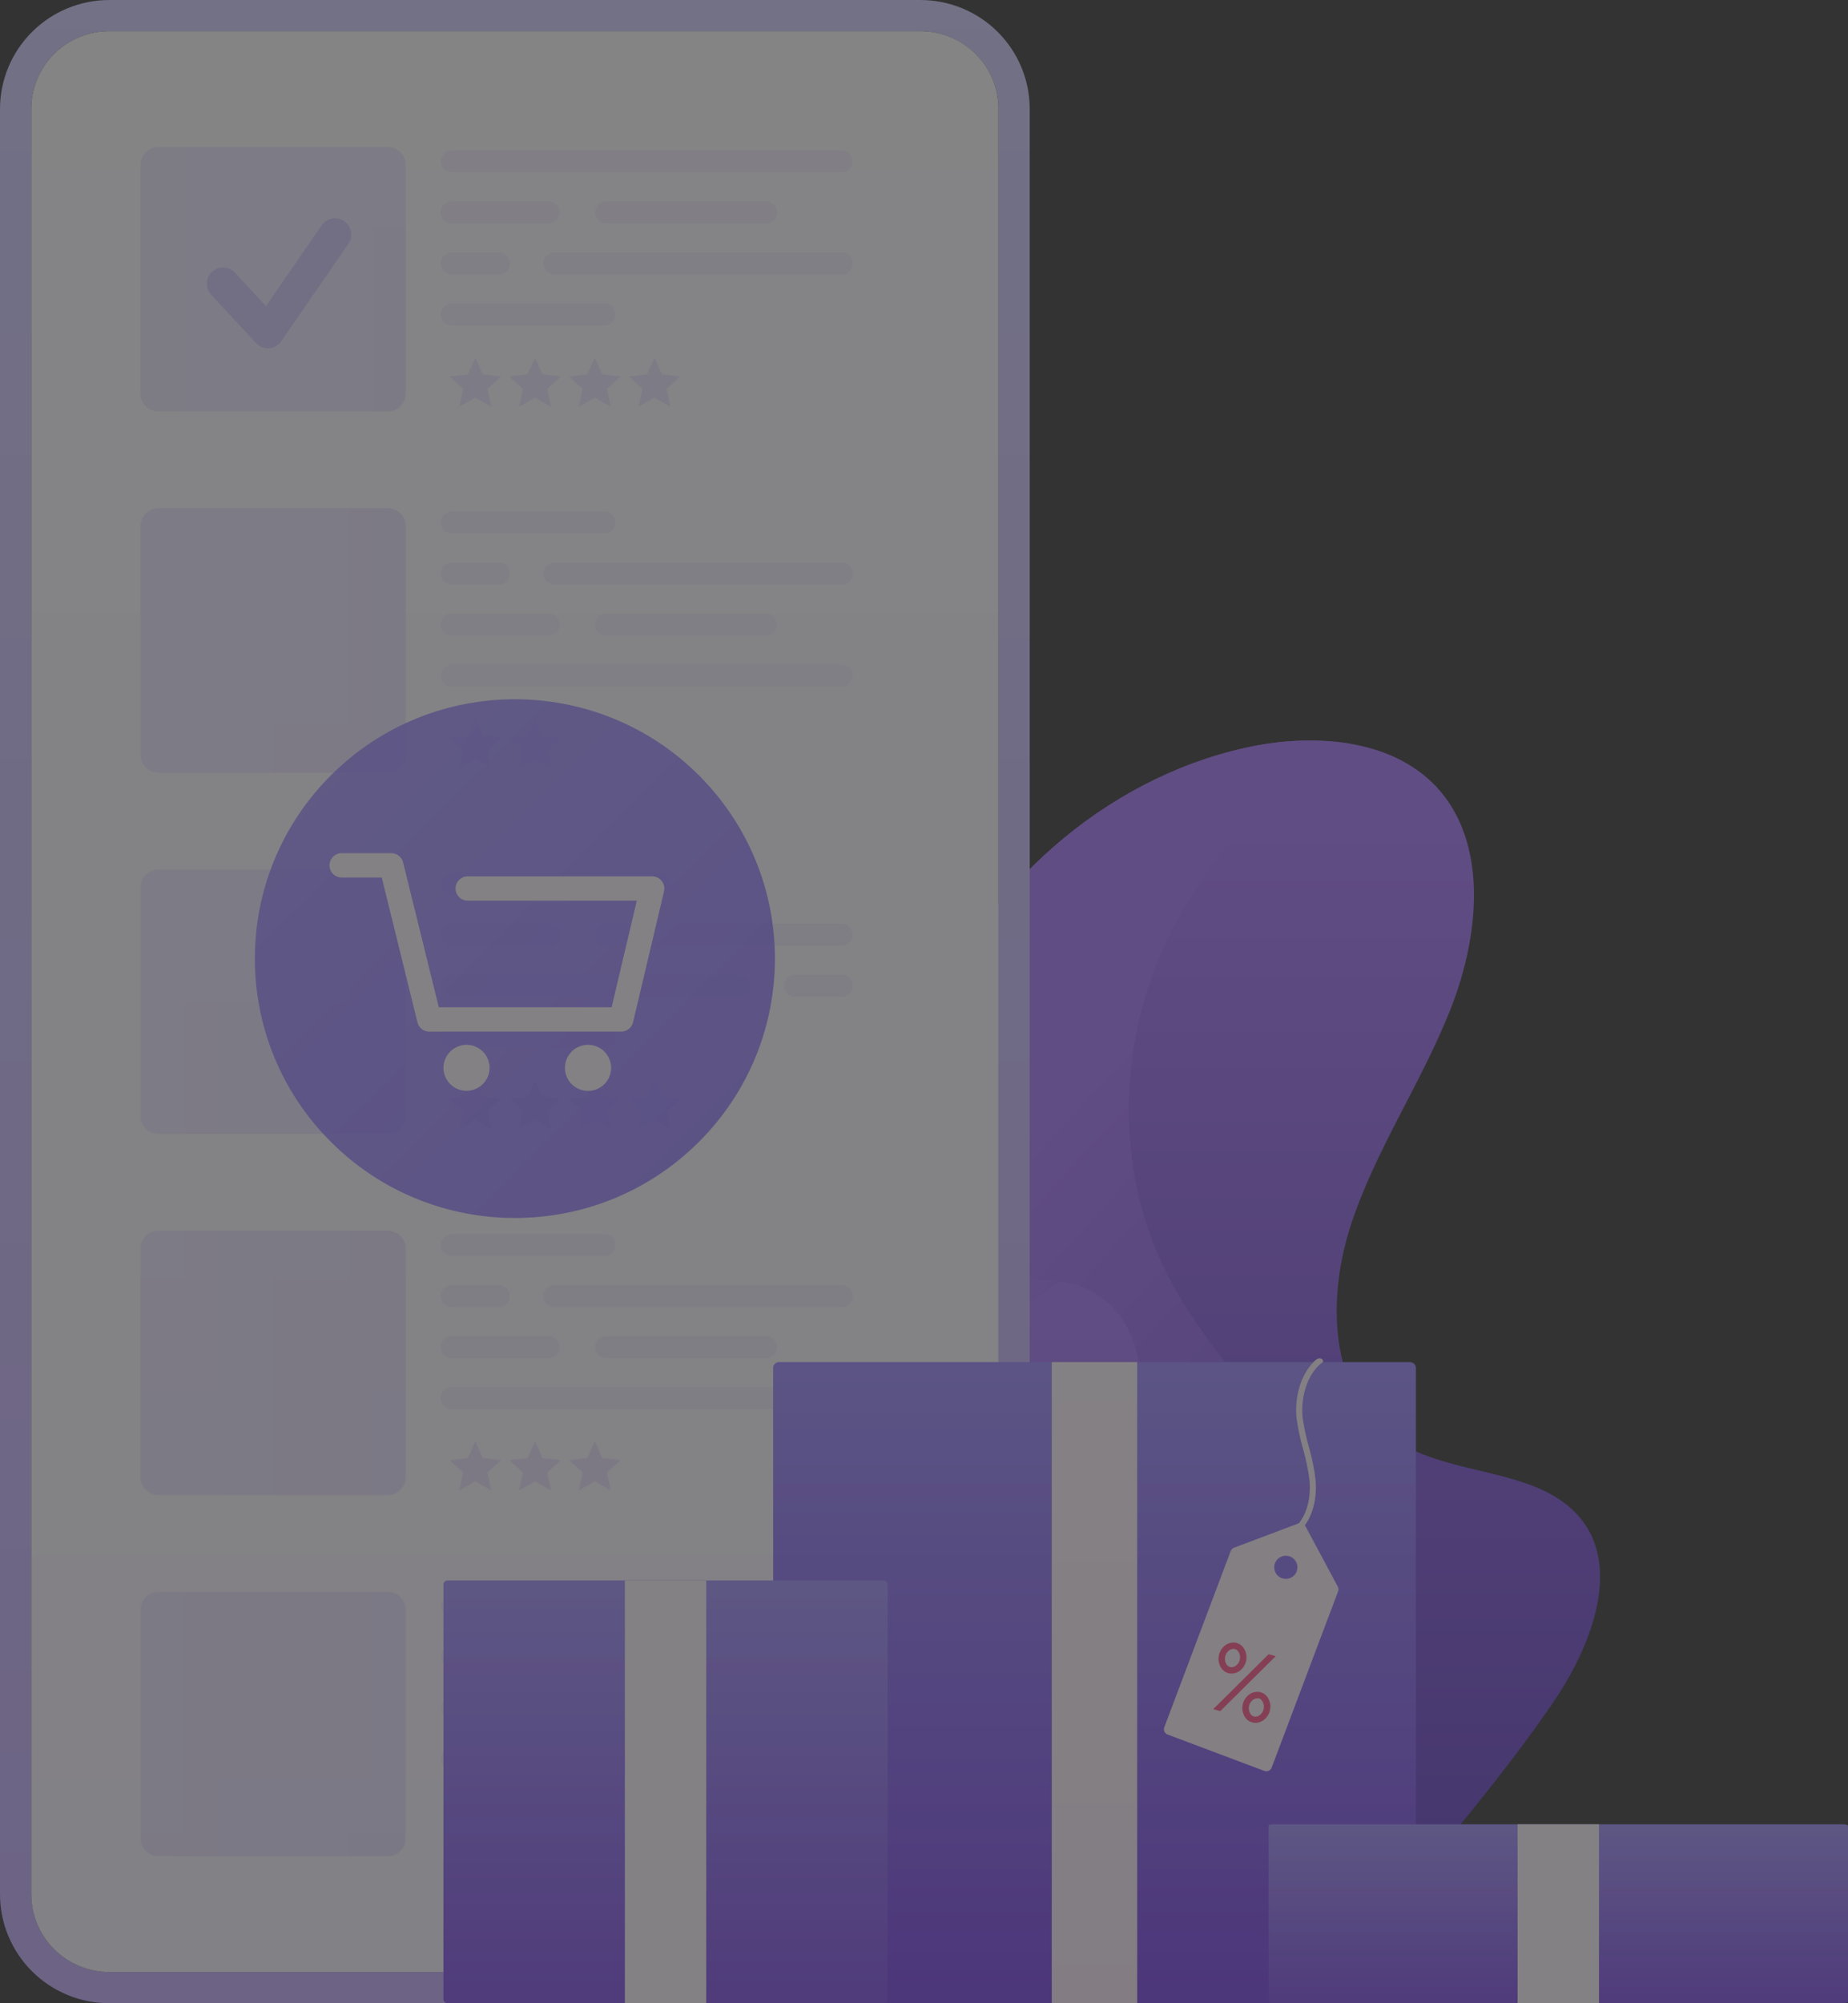 <svg width="228" height="247" viewBox="0 0 228 247" fill="none" xmlns="http://www.w3.org/2000/svg">
<rect x="0" y="0" width="228" height="247" fill="#333333" stroke="none"/>
<g opacity="0.4" clip-path="url(#clip0_1660_740)">
<path d="M156.25 247C164.385 235.165 168.049 224.12 164.048 211.322C161.205 202.266 153.794 195.701 146.035 190.42C138.275 185.138 129.797 180.641 123.375 173.841C112.014 161.81 108.553 142.818 114.705 126.2C120.858 109.582 136.343 96.039 153.569 92.225C162.026 90.354 171.549 91.049 177.168 96.957C183.534 103.712 182.652 114.953 179.045 124.223C175.437 133.492 169.538 141.983 166.549 151.415C163.559 160.847 164.301 172.295 172.049 177.51C178.983 182.203 189.86 180.803 195.086 187.317C199.783 193.175 196.625 202.26 192.17 209.088C186.489 217.791 169.628 238.812 159.109 247H156.25Z" fill="url(#paint0_linear_1660_740)"/>
<path d="M171.19 199.941C167.818 182.438 150.962 171.83 143.433 155.963C138.129 144.761 137.882 130.944 142.765 118.667C147.424 107.261 155.811 97.758 166.565 91.698C162.243 91.052 157.836 91.231 153.581 92.225C136.354 96.039 120.863 109.587 114.716 126.2C108.569 142.812 112.025 161.81 123.386 173.841C129.808 180.641 138.287 185.132 146.046 190.42C153.805 195.707 161.216 202.266 164.059 211.322C166.32 218.252 166.235 225.729 163.818 232.606C164.38 231.682 164.874 230.752 165.369 229.805C170.268 220.429 173.083 209.771 171.19 199.941Z" fill="url(#paint1_linear_1660_740)"/>
<path d="M132.854 247C136.922 240.458 138.472 234.678 135.528 227.313C133.444 222.126 128.864 217.758 124.15 214.039C119.436 210.32 114.351 207.239 110.328 203.599C103.21 197.309 100.277 187.916 102.962 177.56C105.648 167.204 113.851 160.298 123.532 158.27C128.286 157.24 133.786 157.542 137.281 161.177C141.265 165.311 141.327 172.144 139.725 177.594C138.124 183.043 135.169 187.765 133.932 193.052C132.696 198.339 133.708 205.122 138.399 208.516C142.608 211.63 148.777 210.465 152.092 213.243C155.081 215.786 153.727 221.471 151.53 225.728C148.721 231.474 140.102 242.615 134.483 247.011L132.854 247Z" fill="url(#paint2_linear_1660_740)"/>
<path d="M139.034 221.213C136.225 211.473 126.01 203.52 120.914 193.847C117.307 187.048 116.47 179.386 118.667 172.715C120.656 166.638 125.145 161.513 130.943 157.985C128.477 157.614 125.963 157.711 123.532 158.27C113.851 160.298 105.648 167.293 102.962 177.56C100.277 187.826 103.21 197.309 110.328 203.598C114.351 207.239 119.436 210.319 124.15 214.038C128.864 217.757 133.444 222.126 135.528 227.313C137.259 231.642 137.433 235.423 136.461 239.136C136.719 238.638 136.972 238.134 137.208 237.624C139.545 232.589 140.624 226.792 139.034 221.213Z" fill="url(#paint3_linear_1660_740)"/>
<path d="M133.938 247C131.432 242.967 130.471 239.405 132.291 234.857C133.572 231.659 136.399 228.971 139.303 226.68C142.208 224.389 145.344 222.485 147.827 220.239C152.215 216.363 154.008 210.555 152.367 204.181C151.586 201.212 149.982 198.522 147.739 196.418C145.497 194.314 142.706 192.882 139.686 192.285C136.758 191.652 133.359 191.837 131.207 194.077C128.752 196.631 128.712 200.843 129.701 204.203C130.69 207.564 132.51 210.476 133.275 213.725C134.039 216.974 133.409 221.163 130.521 223.247C127.92 225.168 124.122 224.451 122.093 226.165C120.251 227.733 121.082 231.233 122.447 233.86C124.184 237.406 129.493 244.272 132.954 246.978L133.938 247Z" fill="url(#paint4_linear_1660_740)"/>
<path d="M130.117 231.099C131.853 225.095 138.146 220.189 141.293 214.224C143.54 210.034 144.029 205.307 142.686 201.196C141.456 197.449 138.691 194.285 135.112 192.111C136.634 191.886 138.185 191.945 139.686 192.285C142.706 192.882 145.497 194.315 147.74 196.418C149.982 198.522 151.586 201.212 152.367 204.181C154.053 210.555 152.215 216.363 147.827 220.239C145.344 222.479 142.208 224.389 139.304 226.68C136.399 228.971 133.573 231.659 132.291 234.857C131.296 237.154 131.098 239.717 131.73 242.139C131.572 241.831 131.415 241.523 131.269 241.209C129.808 238.117 129.145 234.538 130.117 231.099Z" fill="url(#paint5_linear_1660_740)"/>
<path d="M113.559 0H13.485C9.908 0 6.478 1.416 3.95 3.937C1.421 6.458 0 9.877 0 13.442V233.558C0 237.123 1.421 240.542 3.95 243.063C6.478 245.584 9.908 247 13.485 247H113.559C117.135 247 120.565 245.584 123.094 243.063C125.623 240.542 127.044 237.123 127.044 233.558V13.442C127.044 11.677 126.695 9.929 126.017 8.298C125.34 6.667 124.346 5.185 123.094 3.937C121.842 2.689 120.355 1.699 118.719 1.023C117.083 0.348 115.33 0 113.559 0ZM123.189 233.558C123.186 236.102 122.171 238.542 120.365 240.341C118.559 242.14 116.112 243.151 113.559 243.152H13.485C10.932 243.151 8.484 242.14 6.679 240.341C4.873 238.542 3.857 236.102 3.854 233.558V13.442C3.857 10.897 4.873 8.457 6.678 6.657C8.484 4.858 10.932 3.845 13.485 3.842H113.559C116.112 3.845 118.56 4.858 120.365 6.657C122.171 8.457 123.186 10.897 123.189 13.442V233.558Z" fill="url(#paint6_linear_1660_740)"/>
<path d="M13.485 3.842H113.565C114.829 3.842 116.081 4.091 117.249 4.573C118.417 5.056 119.479 5.763 120.372 6.654C121.266 7.546 121.975 8.604 122.458 9.769C122.942 10.934 123.19 12.182 123.189 13.442V233.558C123.189 236.102 122.175 238.543 120.37 240.342C118.565 242.141 116.117 243.152 113.565 243.152H13.485C10.932 243.152 8.483 242.142 6.677 240.342C4.871 238.543 3.856 236.103 3.854 233.558V13.442C3.854 12.181 4.102 10.933 4.586 9.768C5.07 8.603 5.779 7.544 6.674 6.652C7.568 5.761 8.63 5.054 9.799 4.572C10.967 4.089 12.22 3.842 13.485 3.842Z" fill="url(#paint7_linear_1660_740)"/>
<g opacity="0.15">
<path d="M47.866 18.13H19.531C18.327 18.13 17.351 19.103 17.351 20.303V48.549C17.351 49.749 18.327 50.722 19.531 50.722H47.866C49.07 50.722 50.046 49.749 50.046 48.549V20.303C50.046 19.103 49.07 18.13 47.866 18.13Z" fill="url(#paint8_linear_1660_740)"/>
<g opacity="0.5">
<path d="M103.844 21.25H55.76C55.581 21.251 55.403 21.216 55.238 21.149C55.072 21.081 54.922 20.981 54.795 20.855C54.668 20.729 54.567 20.579 54.499 20.415C54.43 20.25 54.395 20.073 54.395 19.895C54.395 19.534 54.538 19.188 54.794 18.932C55.05 18.677 55.398 18.534 55.76 18.534H103.844C104.024 18.534 104.201 18.569 104.367 18.637C104.533 18.706 104.683 18.806 104.81 18.932C104.937 19.059 105.037 19.209 105.106 19.374C105.174 19.539 105.21 19.716 105.21 19.895C105.21 20.073 105.174 20.25 105.106 20.415C105.037 20.579 104.936 20.729 104.81 20.855C104.683 20.981 104.532 21.081 104.367 21.149C104.201 21.216 104.023 21.251 103.844 21.25Z" fill="#8469FF"/>
<path d="M67.677 27.546H55.737C55.375 27.546 55.028 27.402 54.772 27.147C54.516 26.892 54.372 26.546 54.372 26.184C54.372 26.006 54.407 25.829 54.476 25.665C54.545 25.5 54.645 25.35 54.772 25.224C54.899 25.098 55.05 24.998 55.215 24.931C55.381 24.863 55.558 24.828 55.737 24.829H67.677C67.856 24.828 68.034 24.863 68.199 24.931C68.365 24.998 68.515 25.098 68.642 25.224C68.769 25.35 68.87 25.5 68.938 25.665C69.007 25.829 69.043 26.006 69.043 26.184C69.043 26.546 68.899 26.892 68.642 27.147C68.386 27.402 68.039 27.546 67.677 27.546Z" fill="#8469FF"/>
<path d="M94.495 27.546H74.785C74.606 27.546 74.428 27.51 74.262 27.442C74.097 27.374 73.946 27.273 73.819 27.147C73.693 27.02 73.592 26.87 73.523 26.705C73.455 26.54 73.419 26.363 73.419 26.184C73.419 26.006 73.455 25.829 73.523 25.665C73.592 25.5 73.693 25.35 73.82 25.224C73.947 25.098 74.097 24.998 74.263 24.931C74.428 24.863 74.606 24.828 74.785 24.829H94.495C94.856 24.829 95.201 24.972 95.457 25.226C95.712 25.48 95.855 25.825 95.855 26.184C95.855 26.544 95.712 26.89 95.457 27.145C95.202 27.4 94.856 27.544 94.495 27.546Z" fill="#8469FF"/>
<path d="M61.525 33.841H55.76C55.398 33.841 55.05 33.698 54.794 33.442C54.538 33.187 54.395 32.841 54.395 32.48C54.396 32.12 54.541 31.775 54.797 31.521C55.052 31.267 55.399 31.125 55.76 31.125H61.525C61.886 31.125 62.232 31.267 62.488 31.521C62.744 31.775 62.889 32.12 62.89 32.48C62.89 32.841 62.746 33.187 62.49 33.442C62.234 33.698 61.887 33.841 61.525 33.841Z" fill="#8469FF"/>
<path d="M103.845 33.841H68.408C68.229 33.841 68.051 33.806 67.886 33.737C67.721 33.669 67.57 33.568 67.444 33.442C67.318 33.316 67.218 33.165 67.15 33C67.082 32.835 67.047 32.658 67.048 32.48C67.048 32.302 67.083 32.126 67.151 31.961C67.22 31.797 67.32 31.647 67.446 31.521C67.572 31.396 67.722 31.296 67.887 31.228C68.052 31.16 68.229 31.125 68.408 31.125H103.845C104.206 31.125 104.552 31.267 104.808 31.521C105.064 31.775 105.208 32.12 105.21 32.48C105.21 32.659 105.175 32.836 105.106 33.001C105.037 33.166 104.937 33.316 104.81 33.442C104.683 33.569 104.533 33.669 104.367 33.737C104.201 33.806 104.024 33.841 103.845 33.841Z" fill="#8469FF"/>
<path d="M74.554 40.125H55.76C55.581 40.126 55.403 40.091 55.238 40.024C55.072 39.956 54.922 39.856 54.795 39.73C54.668 39.604 54.567 39.455 54.499 39.29C54.43 39.125 54.395 38.948 54.395 38.77C54.395 38.409 54.538 38.063 54.794 37.807C55.05 37.552 55.398 37.409 55.76 37.409H74.554C74.916 37.409 75.264 37.552 75.52 37.807C75.776 38.063 75.92 38.409 75.92 38.77C75.92 38.948 75.884 39.125 75.816 39.29C75.747 39.455 75.646 39.604 75.519 39.73C75.393 39.856 75.242 39.956 75.076 40.024C74.911 40.091 74.733 40.126 74.554 40.125Z" fill="#8469FF"/>
</g>
<path d="M58.642 44.13L59.569 46.18L61.811 46.426L60.142 47.938L60.603 50.14L58.642 49.025L56.681 50.14L57.142 47.938L55.473 46.426L57.715 46.18L58.642 44.13Z" fill="#8469FF"/>
<path d="M66.014 44.13L66.941 46.18L69.183 46.426L67.514 47.938L67.969 50.14L66.014 49.025L64.053 50.14L64.513 47.938L62.845 46.426L65.087 46.18L66.014 44.13Z" fill="#8469FF"/>
<path d="M73.386 44.13L74.313 46.18L76.555 46.426L74.886 47.938L75.341 50.14L73.386 49.025L71.425 50.14L71.885 47.938L70.217 46.426L72.459 46.18L73.386 44.13Z" fill="#8469FF"/>
<path d="M80.757 44.13L81.684 46.18L83.926 46.426L82.252 47.938L82.713 50.14L80.757 49.025L78.796 50.14L79.257 47.938L77.588 46.426L79.83 46.18L80.757 44.13Z" fill="#8469FF"/>
<path d="M47.866 62.669H19.531C18.327 62.669 17.351 63.642 17.351 64.842V93.088C17.351 94.288 18.327 95.261 19.531 95.261H47.866C49.07 95.261 50.046 94.288 50.046 93.088V64.842C50.046 63.642 49.07 62.669 47.866 62.669Z" fill="url(#paint9_linear_1660_740)"/>
<g opacity="0.5">
<path d="M103.844 81.947H55.76C55.398 81.947 55.05 82.091 54.794 82.346C54.538 82.601 54.395 82.947 54.395 83.308C54.395 83.487 54.43 83.663 54.499 83.828C54.567 83.993 54.668 84.143 54.795 84.269C54.922 84.395 55.072 84.494 55.238 84.562C55.403 84.63 55.581 84.664 55.76 84.664H103.844C104.023 84.664 104.201 84.63 104.367 84.562C104.532 84.494 104.683 84.395 104.81 84.269C104.936 84.143 105.037 83.993 105.106 83.828C105.174 83.663 105.21 83.487 105.21 83.308C105.21 83.13 105.174 82.953 105.106 82.787C105.037 82.622 104.937 82.472 104.81 82.346C104.683 82.219 104.533 82.119 104.367 82.051C104.201 81.983 104.024 81.947 103.844 81.947Z" fill="#8469FF"/>
<path d="M67.677 75.658H55.737C55.376 75.658 55.03 75.8 54.774 76.054C54.518 76.308 54.374 76.653 54.372 77.013C54.372 77.374 54.516 77.72 54.772 77.975C55.028 78.231 55.375 78.374 55.737 78.374H67.677C68.039 78.374 68.386 78.231 68.642 77.975C68.899 77.72 69.043 77.374 69.043 77.013C69.041 76.653 68.896 76.308 68.641 76.054C68.385 75.8 68.038 75.658 67.677 75.658Z" fill="#8469FF"/>
<path d="M94.495 75.658H74.785C74.424 75.658 74.077 75.8 73.821 76.054C73.566 76.308 73.421 76.653 73.419 77.013C73.419 77.192 73.455 77.369 73.523 77.534C73.592 77.699 73.693 77.849 73.819 77.975C73.946 78.102 74.097 78.202 74.262 78.27C74.428 78.339 74.606 78.374 74.785 78.374H94.495C94.856 78.373 95.202 78.229 95.457 77.974C95.712 77.719 95.855 77.373 95.855 77.013C95.853 76.654 95.71 76.31 95.455 76.056C95.2 75.802 94.855 75.659 94.495 75.658Z" fill="#8469FF"/>
<path d="M61.525 69.368H55.76C55.581 69.367 55.403 69.401 55.238 69.469C55.072 69.537 54.922 69.637 54.795 69.763C54.668 69.889 54.567 70.038 54.499 70.203C54.43 70.368 54.395 70.545 54.395 70.723C54.395 71.084 54.538 71.43 54.794 71.686C55.05 71.941 55.398 72.084 55.76 72.084H61.525C61.887 72.084 62.234 71.941 62.49 71.686C62.746 71.43 62.89 71.084 62.89 70.723C62.89 70.545 62.855 70.368 62.786 70.203C62.717 70.038 62.617 69.889 62.49 69.763C62.363 69.637 62.212 69.537 62.047 69.469C61.881 69.401 61.704 69.367 61.525 69.368Z" fill="#8469FF"/>
<path d="M103.845 69.368H68.408C68.229 69.368 68.052 69.403 67.887 69.471C67.722 69.539 67.572 69.639 67.446 69.765C67.32 69.891 67.22 70.04 67.151 70.204C67.083 70.369 67.048 70.545 67.048 70.723C67.047 70.902 67.082 71.078 67.15 71.243C67.218 71.409 67.318 71.559 67.444 71.685C67.57 71.812 67.721 71.912 67.886 71.98C68.051 72.049 68.229 72.084 68.408 72.084H103.845C104.024 72.084 104.201 72.049 104.367 71.981C104.533 71.912 104.683 71.812 104.81 71.686C104.937 71.559 105.037 71.409 105.106 71.244C105.175 71.079 105.21 70.902 105.21 70.723C105.21 70.545 105.175 70.368 105.106 70.203C105.037 70.038 104.936 69.889 104.81 69.763C104.683 69.637 104.532 69.537 104.367 69.469C104.201 69.401 104.024 69.367 103.845 69.368Z" fill="#8469FF"/>
<path d="M74.554 63.072H55.76C55.398 63.072 55.05 63.216 54.794 63.471C54.538 63.726 54.395 64.072 54.395 64.433C54.395 64.612 54.43 64.788 54.499 64.953C54.567 65.118 54.668 65.268 54.795 65.394C54.922 65.52 55.072 65.619 55.238 65.687C55.403 65.755 55.581 65.789 55.76 65.789H74.554C74.733 65.789 74.911 65.755 75.076 65.687C75.242 65.619 75.393 65.52 75.519 65.394C75.646 65.268 75.747 65.118 75.816 64.953C75.884 64.788 75.92 64.612 75.92 64.433C75.92 64.072 75.776 63.726 75.52 63.471C75.264 63.216 74.916 63.072 74.554 63.072Z" fill="#8469FF"/>
</g>
<path d="M58.642 88.668L59.569 90.718L61.811 90.964L60.142 92.477L60.603 94.678L58.642 93.558L56.681 94.678L57.142 92.477L55.473 90.964L57.715 90.718L58.642 88.668Z" fill="#8469FF"/>
<path d="M66.014 88.668L66.941 90.718L69.183 90.964L67.514 92.477L67.969 94.678L66.014 93.558L64.053 94.678L64.513 92.477L62.845 90.964L65.087 90.718L66.014 88.668Z" fill="#8469FF"/>
<path d="M47.866 107.207H19.531C18.327 107.207 17.351 108.18 17.351 109.38V137.626C17.351 138.826 18.327 139.799 19.531 139.799H47.866C49.07 139.799 50.046 138.826 50.046 137.626V109.38C50.046 108.18 49.07 107.207 47.866 107.207Z" fill="url(#paint10_linear_1660_740)"/>
<path d="M58.642 133.207L59.569 135.256L61.811 135.503L60.142 137.015L60.603 139.216L58.642 138.096L56.681 139.216L57.142 137.015L55.473 135.503L57.715 135.256L58.642 133.207Z" fill="#8469FF"/>
<path d="M66.014 133.207L66.941 135.256L69.183 135.503L67.514 137.015L67.969 139.216L66.014 138.096L64.053 139.216L64.513 137.015L62.845 135.503L65.087 135.256L66.014 133.207Z" fill="#8469FF"/>
<path d="M73.386 133.207L74.313 135.256L76.555 135.503L74.886 137.015L75.341 139.216L73.386 138.096L71.425 139.216L71.885 137.015L70.217 135.503L72.459 135.256L73.386 133.207Z" fill="#8469FF"/>
<path d="M80.757 133.207L81.684 135.256L83.926 135.503L82.252 137.015L82.713 139.216L80.757 138.096L78.796 139.216L79.257 137.015L77.588 135.503L79.83 135.256L80.757 133.207Z" fill="#8469FF"/>
<g opacity="0.5">
<path d="M81.325 110.327H55.76C55.581 110.328 55.403 110.293 55.238 110.225C55.072 110.157 54.922 110.058 54.795 109.932C54.668 109.806 54.567 109.656 54.499 109.491C54.43 109.327 54.395 109.15 54.395 108.971C54.395 108.61 54.538 108.264 54.794 108.009C55.05 107.754 55.398 107.61 55.76 107.61H81.325C81.686 107.612 82.032 107.756 82.287 108.011C82.541 108.266 82.684 108.611 82.684 108.971C82.684 109.149 82.649 109.326 82.581 109.49C82.513 109.655 82.413 109.804 82.286 109.93C82.16 110.056 82.01 110.156 81.845 110.224C81.68 110.292 81.503 110.327 81.325 110.327Z" fill="#8469FF"/>
<path d="M67.677 116.622H55.737C55.375 116.622 55.028 116.479 54.772 116.224C54.516 115.968 54.372 115.622 54.372 115.261C54.372 115.083 54.407 114.906 54.476 114.741C54.545 114.576 54.645 114.427 54.772 114.301C54.899 114.175 55.05 114.075 55.215 114.007C55.381 113.94 55.558 113.905 55.737 113.906H67.677C67.856 113.905 68.034 113.94 68.199 114.007C68.365 114.075 68.515 114.175 68.642 114.301C68.769 114.427 68.87 114.576 68.938 114.741C69.007 114.906 69.043 115.083 69.043 115.261C69.043 115.622 68.899 115.968 68.642 116.224C68.386 116.479 68.039 116.622 67.677 116.622Z" fill="#8469FF"/>
<path d="M103.845 116.622H74.785C74.423 116.622 74.075 116.479 73.819 116.224C73.563 115.968 73.419 115.622 73.419 115.261C73.419 115.083 73.455 114.906 73.523 114.741C73.592 114.576 73.693 114.427 73.82 114.301C73.947 114.175 74.097 114.075 74.263 114.007C74.428 113.94 74.606 113.905 74.785 113.906H103.845C104.024 113.905 104.201 113.94 104.367 114.007C104.532 114.075 104.683 114.175 104.81 114.301C104.936 114.427 105.037 114.576 105.106 114.741C105.175 114.906 105.21 115.083 105.21 115.261C105.21 115.44 105.175 115.617 105.106 115.782C105.037 115.947 104.937 116.097 104.81 116.224C104.683 116.35 104.533 116.45 104.367 116.519C104.201 116.587 104.024 116.622 103.845 116.622Z" fill="#8469FF"/>
<path d="M98.08 120.196H103.845C104.024 120.195 104.201 120.23 104.367 120.297C104.532 120.365 104.683 120.465 104.81 120.591C104.937 120.717 105.037 120.866 105.106 121.031C105.175 121.196 105.21 121.373 105.21 121.551C105.21 121.73 105.175 121.907 105.106 122.072C105.038 122.237 104.937 122.387 104.81 122.514C104.683 122.64 104.533 122.74 104.367 122.809C104.202 122.877 104.024 122.912 103.845 122.912H98.08C97.901 122.912 97.724 122.877 97.558 122.809C97.393 122.74 97.243 122.64 97.117 122.513C96.99 122.387 96.89 122.237 96.822 122.072C96.754 121.907 96.719 121.73 96.72 121.551C96.72 121.192 96.864 120.847 97.118 120.593C97.374 120.339 97.719 120.196 98.08 120.196Z" fill="#8469FF"/>
<path d="M55.76 120.196H91.197C91.376 120.195 91.553 120.23 91.719 120.297C91.885 120.365 92.035 120.465 92.162 120.591C92.289 120.717 92.389 120.866 92.458 121.031C92.527 121.196 92.562 121.373 92.562 121.551C92.562 121.912 92.418 122.258 92.162 122.514C91.906 122.769 91.559 122.912 91.197 122.912H55.76C55.398 122.912 55.05 122.769 54.794 122.514C54.538 122.258 54.395 121.912 54.395 121.551C54.395 121.373 54.43 121.196 54.499 121.031C54.567 120.866 54.668 120.717 54.795 120.591C54.922 120.465 55.072 120.365 55.238 120.297C55.403 120.23 55.581 120.195 55.76 120.196Z" fill="#8469FF"/>
<path d="M74.554 129.202H55.76C55.581 129.203 55.403 129.168 55.238 129.1C55.072 129.032 54.922 128.933 54.795 128.807C54.668 128.681 54.567 128.531 54.499 128.366C54.43 128.202 54.395 128.025 54.395 127.846C54.395 127.485 54.538 127.139 54.794 126.884C55.05 126.629 55.398 126.485 55.76 126.485H74.554C74.916 126.485 75.264 126.629 75.52 126.884C75.776 127.139 75.92 127.485 75.92 127.846C75.92 128.025 75.884 128.202 75.816 128.366C75.747 128.531 75.646 128.681 75.519 128.807C75.393 128.933 75.242 129.032 75.076 129.1C74.911 129.168 74.733 129.203 74.554 129.202Z" fill="#8469FF"/>
</g>
<path d="M47.866 151.746H19.531C18.327 151.746 17.351 152.719 17.351 153.919V182.164C17.351 183.364 18.327 184.337 19.531 184.337H47.866C49.07 184.337 50.046 183.364 50.046 182.164V153.919C50.046 152.719 49.07 151.746 47.866 151.746Z" fill="url(#paint11_linear_1660_740)"/>
<path d="M58.642 222.86L59.569 224.91L61.811 225.157L60.142 226.669L60.603 228.87L58.642 227.756L56.681 228.87L57.142 226.669L55.473 225.157L57.715 224.91L58.642 222.86Z" fill="#8469FF"/>
<path d="M66.014 222.86L66.941 224.91L69.183 225.157L67.514 226.669L67.969 228.87L66.014 227.756L64.053 228.87L64.513 226.669L62.845 225.157L65.087 224.91L66.014 222.86Z" fill="#8469FF"/>
<path d="M58.642 177.745L59.569 179.795L61.811 180.041L60.142 181.554L60.603 183.755L58.642 182.635L56.681 183.755L57.142 181.554L55.473 180.041L57.715 179.795L58.642 177.745Z" fill="#8469FF"/>
<path d="M66.014 177.745L66.941 179.795L69.183 180.041L67.514 181.554L67.969 183.755L66.014 182.635L64.053 183.755L64.513 181.554L62.845 180.041L65.087 179.795L66.014 177.745Z" fill="#8469FF"/>
<path d="M73.386 177.745L74.313 179.795L76.555 180.041L74.886 181.554L75.341 183.755L73.386 182.635L71.425 183.755L71.885 181.554L70.217 180.041L72.459 179.795L73.386 177.745Z" fill="#8469FF"/>
<g opacity="0.5">
<path d="M103.844 171.024H55.76C55.398 171.024 55.05 171.167 54.794 171.423C54.538 171.678 54.395 172.024 54.395 172.385C54.395 172.563 54.43 172.74 54.499 172.905C54.567 173.07 54.668 173.219 54.795 173.345C54.922 173.471 55.072 173.571 55.238 173.639C55.403 173.707 55.581 173.741 55.76 173.74H103.844C104.023 173.741 104.201 173.707 104.367 173.639C104.532 173.571 104.683 173.471 104.81 173.345C104.936 173.219 105.037 173.07 105.106 172.905C105.174 172.74 105.21 172.563 105.21 172.385C105.21 172.206 105.174 172.029 105.106 171.864C105.037 171.699 104.937 171.549 104.81 171.423C104.683 171.296 104.533 171.196 104.367 171.128C104.201 171.059 104.024 171.024 103.844 171.024Z" fill="#8469FF"/>
<path d="M67.677 164.734H55.737C55.558 164.734 55.381 164.768 55.215 164.836C55.05 164.904 54.899 165.003 54.772 165.129C54.645 165.255 54.545 165.405 54.476 165.57C54.407 165.735 54.372 165.911 54.372 166.09C54.372 166.269 54.407 166.446 54.476 166.611C54.545 166.776 54.645 166.926 54.772 167.052C54.899 167.179 55.049 167.279 55.215 167.347C55.381 167.416 55.558 167.451 55.737 167.451H67.677C67.856 167.451 68.034 167.416 68.2 167.347C68.365 167.279 68.516 167.179 68.642 167.052C68.769 166.926 68.87 166.776 68.939 166.611C69.007 166.446 69.043 166.269 69.043 166.09C69.043 165.911 69.007 165.735 68.938 165.57C68.87 165.405 68.769 165.255 68.642 165.129C68.515 165.003 68.365 164.904 68.199 164.836C68.034 164.768 67.856 164.734 67.677 164.734Z" fill="#8469FF"/>
<path d="M94.495 164.734H74.785C74.606 164.734 74.428 164.768 74.263 164.836C74.097 164.904 73.947 165.003 73.82 165.129C73.693 165.255 73.592 165.405 73.523 165.57C73.455 165.735 73.419 165.911 73.419 166.09C73.419 166.269 73.455 166.446 73.523 166.611C73.592 166.776 73.693 166.926 73.819 167.052C73.946 167.179 74.097 167.279 74.262 167.347C74.428 167.416 74.606 167.451 74.785 167.451H94.495C94.856 167.449 95.202 167.305 95.457 167.05C95.712 166.795 95.855 166.45 95.855 166.09C95.855 165.73 95.712 165.386 95.457 165.131C95.201 164.877 94.856 164.734 94.495 164.734Z" fill="#8469FF"/>
<path d="M61.525 158.444H55.754C55.003 158.444 54.395 159.051 54.395 159.8V159.805C54.395 160.554 55.003 161.161 55.754 161.161H61.525C62.276 161.161 62.884 160.554 62.884 159.805V159.8C62.884 159.051 62.276 158.444 61.525 158.444Z" fill="#8469FF"/>
<path d="M103.85 158.444H68.408C67.657 158.444 67.048 159.051 67.048 159.8V159.805C67.048 160.554 67.657 161.161 68.408 161.161H103.85C104.601 161.161 105.21 160.554 105.21 159.805V159.8C105.21 159.051 104.601 158.444 103.85 158.444Z" fill="#8469FF"/>
<path d="M74.554 152.149H55.76C55.398 152.149 55.05 152.292 54.794 152.548C54.538 152.803 54.395 153.149 54.395 153.51C54.395 153.688 54.43 153.865 54.499 154.03C54.567 154.195 54.668 154.344 54.795 154.47C54.922 154.596 55.072 154.696 55.238 154.764C55.403 154.832 55.581 154.866 55.76 154.865H74.554C74.733 154.866 74.911 154.832 75.076 154.764C75.242 154.696 75.393 154.596 75.519 154.47C75.646 154.344 75.747 154.195 75.816 154.03C75.884 153.865 75.92 153.688 75.92 153.51C75.92 153.149 75.776 152.803 75.52 152.548C75.264 152.292 74.916 152.149 74.554 152.149Z" fill="#8469FF"/>
</g>
<path d="M47.866 196.284H19.531C18.327 196.284 17.351 197.257 17.351 198.457V226.703C17.351 227.903 18.327 228.876 19.531 228.876H47.866C49.07 228.876 50.046 227.903 50.046 226.703V198.457C50.046 197.257 49.07 196.284 47.866 196.284Z" fill="url(#paint12_linear_1660_740)"/>
<g opacity="0.5">
<path d="M103.844 199.404H55.76C55.581 199.405 55.403 199.37 55.238 199.302C55.072 199.235 54.922 199.135 54.795 199.009C54.668 198.883 54.567 198.733 54.499 198.569C54.43 198.404 54.395 198.227 54.395 198.049C54.395 197.688 54.538 197.341 54.794 197.086C55.05 196.831 55.398 196.688 55.76 196.688H103.844C104.024 196.688 104.201 196.723 104.367 196.791C104.533 196.859 104.683 196.96 104.81 197.086C104.937 197.213 105.037 197.363 105.106 197.528C105.174 197.693 105.21 197.87 105.21 198.049C105.21 198.227 105.174 198.404 105.106 198.569C105.037 198.733 104.936 198.883 104.81 199.009C104.683 199.135 104.532 199.235 104.367 199.302C104.201 199.37 104.023 199.405 103.844 199.404Z" fill="#8469FF"/>
<path d="M67.677 205.699H55.737C55.375 205.699 55.028 205.556 54.772 205.301C54.516 205.045 54.372 204.699 54.372 204.338C54.372 204.16 54.407 203.983 54.476 203.818C54.545 203.654 54.645 203.504 54.772 203.378C54.899 203.252 55.05 203.152 55.215 203.084C55.381 203.017 55.558 202.982 55.737 202.983H67.677C67.856 202.982 68.034 203.017 68.199 203.084C68.365 203.152 68.515 203.252 68.642 203.378C68.769 203.504 68.87 203.654 68.938 203.818C69.007 203.983 69.043 204.16 69.043 204.338C69.043 204.699 68.899 205.045 68.642 205.301C68.386 205.556 68.039 205.699 67.677 205.699Z" fill="#8469FF"/>
<path d="M94.495 205.699H74.785C74.606 205.699 74.428 205.664 74.262 205.596C74.097 205.527 73.946 205.427 73.819 205.301C73.693 205.174 73.592 205.024 73.523 204.859C73.455 204.694 73.419 204.517 73.419 204.338C73.419 204.16 73.455 203.983 73.523 203.818C73.592 203.654 73.693 203.504 73.82 203.378C73.947 203.252 74.097 203.152 74.263 203.084C74.428 203.017 74.606 202.982 74.785 202.983H94.495C94.856 202.983 95.201 203.126 95.457 203.38C95.712 203.634 95.855 203.979 95.855 204.338C95.855 204.698 95.712 205.044 95.457 205.299C95.202 205.554 94.856 205.698 94.495 205.699Z" fill="#8469FF"/>
<path d="M61.525 211.989H55.76C55.398 211.989 55.05 211.846 54.794 211.591C54.538 211.336 54.395 210.989 54.395 210.628C54.395 210.45 54.43 210.273 54.499 210.108C54.567 209.944 54.668 209.794 54.795 209.668C54.922 209.542 55.072 209.442 55.238 209.375C55.403 209.307 55.581 209.272 55.76 209.273H61.525C61.704 209.272 61.881 209.307 62.047 209.375C62.212 209.442 62.363 209.542 62.49 209.668C62.617 209.794 62.717 209.944 62.786 210.108C62.855 210.273 62.89 210.45 62.89 210.628C62.89 210.989 62.746 211.336 62.49 211.591C62.234 211.846 61.887 211.989 61.525 211.989Z" fill="#8469FF"/>
<path d="M103.845 211.989H68.408C68.229 211.989 68.051 211.954 67.886 211.886C67.721 211.817 67.57 211.717 67.444 211.59C67.318 211.464 67.218 211.314 67.15 211.149C67.082 210.984 67.047 210.807 67.048 210.628C67.048 210.45 67.083 210.274 67.151 210.11C67.22 209.945 67.32 209.796 67.446 209.67C67.572 209.544 67.722 209.444 67.887 209.376C68.052 209.308 68.229 209.273 68.408 209.273H103.845C104.024 209.272 104.201 209.307 104.367 209.375C104.532 209.442 104.683 209.542 104.81 209.668C104.936 209.794 105.037 209.944 105.106 210.108C105.175 210.273 105.21 210.45 105.21 210.628C105.21 210.807 105.175 210.984 105.106 211.149C105.037 211.314 104.937 211.464 104.81 211.591C104.683 211.717 104.533 211.817 104.367 211.886C104.201 211.954 104.024 211.989 103.845 211.989Z" fill="#8469FF"/>
<path d="M74.554 218.279H55.76C55.581 218.28 55.403 218.245 55.238 218.177C55.072 218.11 54.922 218.01 54.795 217.884C54.668 217.758 54.567 217.608 54.499 217.444C54.43 217.279 54.395 217.102 54.395 216.924C54.395 216.563 54.538 216.216 54.794 215.961C55.05 215.706 55.398 215.562 55.76 215.562H74.554C74.916 215.562 75.264 215.706 75.52 215.961C75.776 216.216 75.92 216.563 75.92 216.924C75.92 217.102 75.884 217.279 75.816 217.444C75.747 217.608 75.646 217.758 75.519 217.884C75.393 218.01 75.242 218.11 75.076 218.177C74.911 218.245 74.733 218.28 74.554 218.279Z" fill="#8469FF"/>
</g>
</g>
<path d="M27.52 34.983L33.054 40.937L41.336 28.912" stroke="#D0C7FF" stroke-width="4" stroke-linecap="round" stroke-linejoin="round"/>
<path d="M173.971 167.949H96.107C95.71 167.949 95.388 168.27 95.388 168.666V246.283C95.388 246.679 95.71 247 96.107 247H173.971C174.368 247 174.69 246.679 174.69 246.283V168.666C174.69 168.27 174.368 167.949 173.971 167.949Z" fill="url(#paint13_linear_1660_740)"/>
<g style="mix-blend-mode:multiply" opacity="0.25">
<path d="M174.69 183.004H95.388V184.505H174.69V183.004Z" fill="#A967EA"/>
</g>
<path d="M140.304 167.949H129.763V247H140.304V167.949Z" fill="url(#paint14_linear_1660_740)"/>
<path d="M159.115 189.669C159.049 189.67 158.984 189.653 158.927 189.621C158.87 189.588 158.822 189.541 158.789 189.484C158.74 189.399 158.726 189.297 158.752 189.202C158.777 189.107 158.839 189.025 158.924 188.975C161.211 187.642 161.784 184.757 161.559 182.506C161.394 181.199 161.128 179.907 160.761 178.641C160.418 177.429 160.156 176.196 159.975 174.95C159.711 172.755 160.25 169.859 161.969 168.044C162.256 167.742 162.424 167.562 162.711 167.484C162.785 167.471 162.861 167.473 162.933 167.492C163.006 167.51 163.074 167.544 163.132 167.591C163.172 167.637 163.201 167.692 163.217 167.751C163.232 167.81 163.234 167.872 163.222 167.932C163.074 168.039 162.932 168.153 162.795 168.274C161.11 169.82 160.458 172.648 160.722 174.844C160.897 176.056 161.154 177.256 161.492 178.434C161.867 179.738 162.14 181.07 162.306 182.416C162.554 184.897 161.896 188.095 159.306 189.602C159.251 189.643 159.184 189.667 159.115 189.669Z" fill="#FBF1FB"/>
<path d="M165.054 195.634L161.059 188.174C160.977 188.022 160.844 187.906 160.683 187.845C160.522 187.784 160.344 187.783 160.182 187.843L152.249 190.834C152.156 190.87 152.071 190.925 152.001 190.995C151.93 191.066 151.875 191.15 151.839 191.243L143.647 212.963C143.614 213.05 143.598 213.142 143.601 213.235C143.604 213.328 143.625 213.419 143.664 213.504C143.703 213.588 143.758 213.664 143.826 213.727C143.895 213.79 143.975 213.839 144.062 213.871L155.985 218.351C156.072 218.384 156.164 218.4 156.257 218.398C156.35 218.395 156.441 218.374 156.526 218.336C156.611 218.298 156.687 218.244 156.75 218.176C156.814 218.109 156.863 218.029 156.896 217.942L165.088 196.222C165.126 196.128 165.142 196.026 165.136 195.924C165.13 195.823 165.102 195.724 165.054 195.634ZM158.137 194.587C157.872 194.488 157.642 194.312 157.476 194.083C157.311 193.853 157.217 193.58 157.207 193.298C157.198 193.015 157.272 192.736 157.422 192.496C157.571 192.256 157.789 192.065 158.047 191.949C158.305 191.832 158.592 191.794 158.872 191.84C159.151 191.885 159.411 192.013 159.618 192.206C159.825 192.399 159.97 192.649 160.035 192.924C160.099 193.2 160.08 193.488 159.98 193.752C159.847 194.106 159.577 194.393 159.232 194.549C158.886 194.706 158.493 194.719 158.137 194.587Z" fill="#FBF1FB"/>
<path d="M154.491 212.375C154.19 212.293 153.922 212.121 153.721 211.883C153.417 211.498 153.26 211.019 153.276 210.53C153.293 210.041 153.482 209.574 153.811 209.211C153.974 209.021 154.175 208.868 154.402 208.762C154.629 208.656 154.875 208.599 155.126 208.595C155.259 208.593 155.391 208.612 155.519 208.651C155.819 208.731 156.088 208.901 156.289 209.138C156.592 209.522 156.75 210.001 156.734 210.49C156.717 210.979 156.528 211.447 156.199 211.81C156.036 212 155.835 212.154 155.608 212.261C155.382 212.368 155.135 212.426 154.884 212.431C154.751 212.43 154.619 212.411 154.491 212.375ZM155.311 209.407C155.248 209.399 155.183 209.399 155.12 209.407C154.983 209.41 154.848 209.443 154.725 209.503C154.602 209.563 154.493 209.648 154.406 209.754C154.207 209.977 154.09 210.261 154.074 210.56C154.059 210.858 154.146 211.153 154.322 211.395C154.421 211.51 154.552 211.594 154.699 211.636C154.761 211.654 154.825 211.663 154.89 211.664C155.027 211.658 155.161 211.624 155.284 211.563C155.407 211.503 155.516 211.417 155.603 211.311C155.802 211.089 155.919 210.806 155.935 210.508C155.95 210.211 155.863 209.917 155.688 209.676C155.598 209.552 155.472 209.458 155.328 209.407H155.311Z" fill="#FF4F87"/>
<path d="M151.547 206.304C151.247 206.219 150.979 206.048 150.777 205.811C150.475 205.426 150.319 204.947 150.336 204.459C150.352 203.971 150.54 203.504 150.867 203.14C151.029 202.949 151.23 202.795 151.457 202.689C151.684 202.583 151.931 202.526 152.182 202.523C152.316 202.523 152.45 202.54 152.581 202.574C152.879 202.658 153.146 202.83 153.345 203.067C153.649 203.451 153.806 203.93 153.79 204.419C153.773 204.908 153.584 205.375 153.255 205.738C153.095 205.927 152.896 206.079 152.672 206.184C152.449 206.289 152.205 206.346 151.957 206.349C151.819 206.352 151.681 206.337 151.547 206.304ZM152.367 203.336C152.305 203.318 152.241 203.308 152.176 203.308C152.039 203.313 151.905 203.347 151.782 203.408C151.659 203.469 151.55 203.555 151.463 203.66C151.263 203.882 151.146 204.166 151.131 204.463C151.116 204.761 151.203 205.055 151.378 205.296C151.476 205.414 151.607 205.5 151.755 205.542C151.818 205.557 151.881 205.566 151.946 205.57C152.083 205.565 152.218 205.531 152.341 205.471C152.464 205.41 152.572 205.323 152.659 205.217C152.859 204.995 152.976 204.712 152.991 204.415C153.006 204.117 152.919 203.823 152.744 203.582C152.647 203.462 152.516 203.376 152.367 203.336Z" fill="#FF4F87"/>
<path d="M149.676 210.745L156.514 203.968L157.39 204.209L150.552 210.981L149.676 210.745Z" fill="#FF4F87"/>
<path d="M227.349 224.933H157.166C156.806 224.933 156.52 225.022 156.52 225.134V246.799C156.52 246.911 156.806 247 157.166 247H227.349C227.708 247 228 246.911 228 246.799V225.134C228 225.022 227.708 224.933 227.349 224.933Z" fill="url(#paint15_linear_1660_740)"/>
<g style="mix-blend-mode:multiply" opacity="0.25">
<path d="M228 232.516H156.52V233.765H228V232.516Z" fill="#A967EA"/>
</g>
<path d="M197.277 224.933H187.236V247H197.277V224.933Z" fill="url(#paint16_linear_1660_740)"/>
<path d="M109.019 194.867H55.209C54.933 194.867 54.709 195.09 54.709 195.365V246.501C54.709 246.777 54.933 247 55.209 247H109.019C109.295 247 109.519 246.777 109.519 246.501V195.365C109.519 195.09 109.295 194.867 109.019 194.867Z" fill="url(#paint17_linear_1660_740)"/>
<g style="mix-blend-mode:multiply" opacity="0.25">
<path d="M109.519 204.926H54.709V206.427H109.519V204.926Z" fill="#A967EA"/>
</g>
<path d="M87.134 194.867H77.094V247H87.134V194.867Z" fill="url(#paint18_linear_1660_740)"/>
<path opacity="0.8" d="M86.212 140.811C98.741 128.322 98.741 108.073 86.212 95.583C73.683 83.094 53.369 83.094 40.84 95.583C28.311 108.073 28.311 128.322 40.84 140.811C53.369 153.301 73.683 153.301 86.212 140.811Z" fill="url(#paint19_linear_1660_740)"/>
<path d="M57.704 109.554H80.465L76.644 125.696H64.8H52.962L48.276 106.697H42.151" stroke="#FDF5FC" stroke-width="3" stroke-linecap="round" stroke-linejoin="round"/>
<path d="M54.715 131.661C54.715 132.221 54.882 132.769 55.194 133.235C55.506 133.701 55.95 134.065 56.47 134.279C56.989 134.494 57.561 134.55 58.112 134.44C58.664 134.331 59.171 134.061 59.568 133.665C59.966 133.268 60.237 132.763 60.346 132.214C60.456 131.664 60.4 131.094 60.184 130.576C59.969 130.058 59.605 129.616 59.137 129.304C58.67 128.993 58.12 128.827 57.558 128.827C56.804 128.828 56.082 129.127 55.549 129.658C55.016 130.19 54.716 130.91 54.715 131.661Z" fill="#FDF5FC"/>
<path d="M69.7 131.661C69.699 132.223 69.865 132.772 70.177 133.24C70.489 133.708 70.934 134.072 71.454 134.288C71.975 134.504 72.548 134.561 73.101 134.452C73.654 134.343 74.162 134.073 74.561 133.676C74.96 133.279 75.231 132.773 75.342 132.222C75.452 131.671 75.396 131.1 75.181 130.581C74.965 130.062 74.6 129.618 74.132 129.306C73.663 128.993 73.112 128.827 72.548 128.827C71.794 128.827 71.07 129.125 70.536 129.656C70.002 130.188 69.701 130.909 69.7 131.661Z" fill="#FDF5FC"/>
</g>
<defs>
<linearGradient id="paint0_linear_1660_740" x1="160.843" y1="91.306" x2="160.843" y2="247" gradientUnits="userSpaceOnUse">
<stop offset="0.06" stop-color="#A373FA"/>
<stop offset="0.95" stop-color="#5B37C1"/>
</linearGradient>
<linearGradient id="paint1_linear_1660_740" x1="125.916" y1="127.359" x2="229.806" y2="223.728" gradientUnits="userSpaceOnUse">
<stop offset="0.06" stop-color="#A373FA"/>
<stop offset="0.95" stop-color="#5B37C1"/>
</linearGradient>
<linearGradient id="paint2_linear_1660_740" x1="127.892" y1="157.755" x2="127.892" y2="247" gradientUnits="userSpaceOnUse">
<stop offset="0.06" stop-color="#A373FA"/>
<stop offset="0.95" stop-color="#5B37C1"/>
</linearGradient>
<linearGradient id="paint3_linear_1660_740" x1="103.266" y1="173.241" x2="174.611" y2="232.973" gradientUnits="userSpaceOnUse">
<stop offset="0.06" stop-color="#A373FA"/>
<stop offset="0.95" stop-color="#5B37C1"/>
</linearGradient>
<linearGradient id="paint4_linear_1660_740" x1="121.312" y1="205.867" x2="148.98" y2="229.034" gradientUnits="userSpaceOnUse">
<stop offset="0.06" stop-color="#A373FA"/>
<stop offset="0.95" stop-color="#5B37C1"/>
</linearGradient>
<linearGradient id="paint5_linear_1660_740" x1="141.315" y1="191.971" x2="141.315" y2="260.891" gradientUnits="userSpaceOnUse">
<stop offset="0.06" stop-color="#A373FA"/>
<stop offset="0.95" stop-color="#5B37C1"/>
</linearGradient>
<linearGradient id="paint6_linear_1660_740" x1="63.525" y1="0" x2="63.525" y2="247" gradientUnits="userSpaceOnUse">
<stop stop-color="#CFCCFF"/>
<stop offset="1" stop-color="#C3ABFF"/>
</linearGradient>
<linearGradient id="paint7_linear_1660_740" x1="63.525" y1="3.842" x2="63.525" y2="243.158" gradientUnits="userSpaceOnUse">
<stop stop-color="#FDFCFF"/>
<stop offset="1" stop-color="#F8F5FF"/>
</linearGradient>
<linearGradient id="paint8_linear_1660_740" x1="17.351" y1="34.423" x2="50.046" y2="34.423" gradientUnits="userSpaceOnUse">
<stop stop-color="#8D79FF"/>
<stop offset="1" stop-color="#8164FF"/>
</linearGradient>
<linearGradient id="paint9_linear_1660_740" x1="17.351" y1="78.962" x2="50.046" y2="78.962" gradientUnits="userSpaceOnUse">
<stop stop-color="#8D79FF"/>
<stop offset="1" stop-color="#8164FF"/>
</linearGradient>
<linearGradient id="paint10_linear_1660_740" x1="17.351" y1="123.5" x2="50.046" y2="123.5" gradientUnits="userSpaceOnUse">
<stop stop-color="#8D79FF"/>
<stop offset="1" stop-color="#8164FF"/>
</linearGradient>
<linearGradient id="paint11_linear_1660_740" x1="17.351" y1="168.039" x2="50.046" y2="168.039" gradientUnits="userSpaceOnUse">
<stop stop-color="#8D79FF"/>
<stop offset="1" stop-color="#8164FF"/>
</linearGradient>
<linearGradient id="paint12_linear_1660_740" x1="17.351" y1="212.577" x2="50.046" y2="212.577" gradientUnits="userSpaceOnUse">
<stop stop-color="#8D79FF"/>
<stop offset="1" stop-color="#8164FF"/>
</linearGradient>
<linearGradient id="paint13_linear_1660_740" x1="135.034" y1="167.949" x2="135.034" y2="247" gradientUnits="userSpaceOnUse">
<stop offset="0.02" stop-color="#9585FC"/>
<stop offset="0.98" stop-color="#713BE4"/>
</linearGradient>
<linearGradient id="paint14_linear_1660_740" x1="135.033" y1="167.949" x2="135.033" y2="247" gradientUnits="userSpaceOnUse">
<stop stop-color="#FCF4FC"/>
<stop offset="1" stop-color="#FBECFA"/>
</linearGradient>
<linearGradient id="paint15_linear_1660_740" x1="192.26" y1="224.933" x2="192.26" y2="247" gradientUnits="userSpaceOnUse">
<stop offset="0.02" stop-color="#9B8CFC"/>
<stop offset="0.98" stop-color="#7A47E6"/>
</linearGradient>
<linearGradient id="paint16_linear_1660_740" x1="192.259" y1="224.933" x2="192.259" y2="0" gradientUnits="userSpaceOnUse">
<stop stop-color="#FCF4FC"/>
<stop offset="1" stop-color="#FBECFA"/>
</linearGradient>
<linearGradient id="paint17_linear_1660_740" x1="82.111" y1="194.867" x2="82.111" y2="247" gradientUnits="userSpaceOnUse">
<stop offset="0.02" stop-color="#9B8CFC"/>
<stop offset="0.98" stop-color="#7A47E6"/>
</linearGradient>
<linearGradient id="paint18_linear_1660_740" x1="82.111" y1="194.867" x2="82.111" y2="-3.33206e-05" gradientUnits="userSpaceOnUse">
<stop stop-color="#FCF4FC"/>
<stop offset="1" stop-color="#FBECFA"/>
</linearGradient>
<linearGradient id="paint19_linear_1660_740" x1="40.838" y1="95.582" x2="86.065" y2="140.953" gradientUnits="userSpaceOnUse">
<stop stop-color="#8D79FF"/>
<stop offset="1" stop-color="#8164FF"/>
</linearGradient>
<clipPath id="clip0_1660_740">
<rect width="228" height="247" fill="white"/>
</clipPath>
</defs>
</svg>
